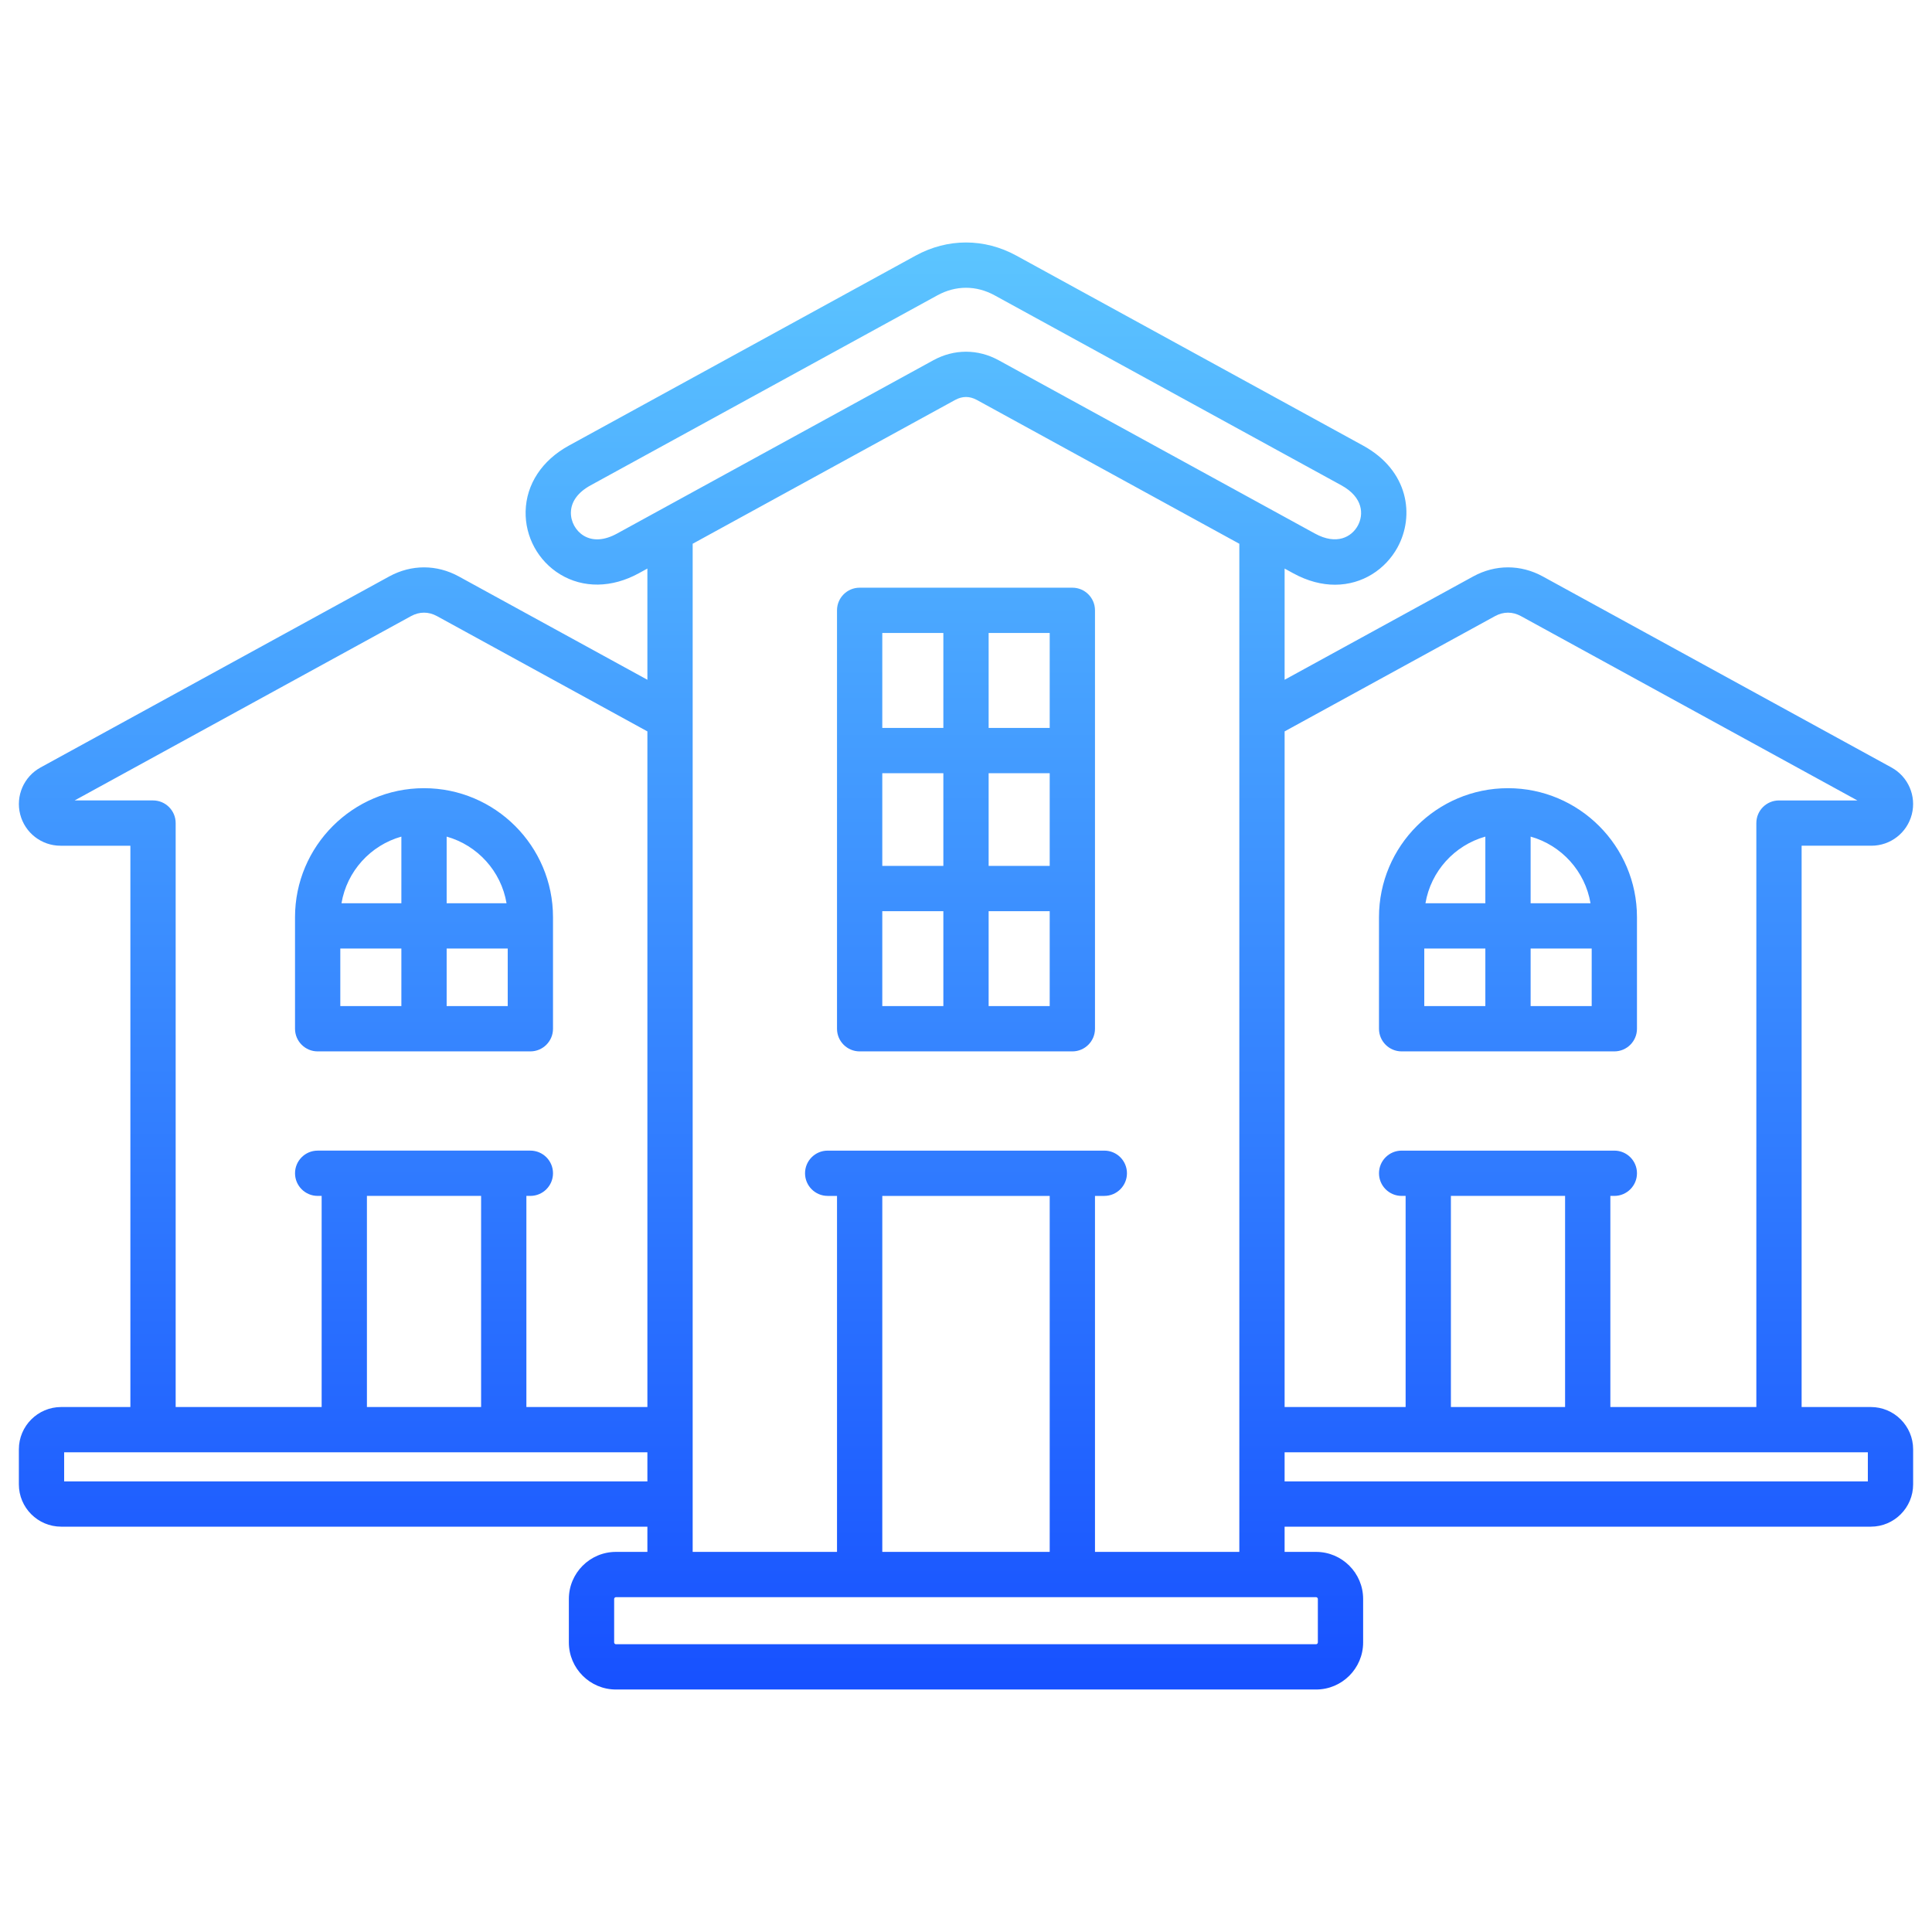 <svg id="Layer_1" viewBox="0 0 512 512" xmlns="http://www.w3.org/2000/svg" xmlns:xlink="http://www.w3.org/1999/xlink" data-name="Layer 1"><linearGradient id="linear-gradient" gradientUnits="userSpaceOnUse" x1="256" x2="256" y1="447.738" y2="64.262"><stop offset="0" stop-color="#1751ff"/><stop offset="1" stop-color="#5cc5ff"/></linearGradient><path d="m371.449 278.628h56.365c3.313 0 6-2.687 6-6v-29.567c0-18.849-15.334-34.183-34.183-34.183s-34.183 15.334-34.183 34.183v29.567c0 3.313 2.687 6 6 6zm6-27.251h16.183v15.251h-16.183zm28.183 15.251v-15.251h16.183v15.251zm15.871-27.251h-15.871v-17.668c8.172 2.3 14.444 9.17 15.871 17.668zm-27.871-17.668v17.668h-15.871c1.427-8.498 7.699-15.368 15.871-17.668zm-309.447 56.919h56.366c3.313 0 6-2.687 6-6v-29.567c0-18.849-15.334-34.183-34.183-34.183s-34.184 15.334-34.184 34.183v29.567c0 3.313 2.687 6 6 6zm6-27.251h16.183v15.251h-16.183zm28.183 15.251v-15.251h16.184v15.251zm15.872-27.251h-15.872v-17.668c8.172 2.299 14.445 9.17 15.872 17.668zm-27.872-17.667v17.667h-15.871c1.427-8.498 7.699-15.368 15.871-17.667zm389.42 151.165h-18.34v-148.75h18.5c5.049 0 9.449-3.416 10.701-8.308s-.966-10.001-5.394-12.426l-92.397-50.625c-5.861-3.212-12.587-3.213-18.45 0l-49.973 27.379v-29.471l2.277 1.248c3.859 2.114 7.605 3.036 11.068 3.035 7.361 0 13.438-4.163 16.569-9.877 4.606-8.408 2.959-20.378-9.104-26.987l-91.878-50.34c-8.496-4.655-18.24-4.657-26.736 0l-91.879 50.34c-7.12 3.9-11.295 10.249-11.456 17.416-.151 6.78 3.354 13.18 9.147 16.699 6.123 3.72 13.721 3.617 20.843-.286l2.278-1.248v29.471l-49.972-27.379c-5.862-3.212-12.586-3.213-18.451 0l-92.396 50.625c-4.429 2.426-6.646 7.535-5.395 12.427s5.652 8.308 10.701 8.308h18.5v148.749h-18.339c-6.183 0-11.212 5.029-11.212 11.212v9.283c0 6.183 5.029 11.212 11.212 11.212h155.353v6.685h-8.338c-6.877 0-12.472 5.596-12.472 12.474v11.525c0 6.877 5.595 12.473 12.472 12.473h185.544c6.877 0 12.473-5.596 12.473-12.473v-11.525c0-6.878-5.596-12.474-12.473-12.474h-8.337v-6.685h155.353c6.183 0 11.213-5.029 11.213-11.212v-9.283c0-6.183-5.03-11.212-11.213-11.212zm-99.613-209.584c2.261-1.239 4.652-1.241 6.917 0l89.131 48.835h-20.774c-3.313 0-6 2.687-6 6v154.749h-38.686v-55.947h1.053c3.313 0 6-2.687 6-6s-2.687-6-6-6h-56.366c-3.313 0-6 2.687-6 6s2.687 6 6 6h1.055v55.947h-32.068v-179.046l55.739-30.538zm18.588 153.637v55.947h-30.259v-55.947zm-251.242-175.528c-3.356 1.84-6.414 2.031-8.847.555-2.108-1.282-3.436-3.706-3.381-6.176.063-2.847 1.87-5.323 5.225-7.161l91.88-50.34c2.451-1.344 5.025-2.015 7.601-2.015s5.151.672 7.603 2.015l91.879 50.34c5.794 3.175 5.962 7.747 4.345 10.697-1.612 2.944-5.551 5.262-11.348 2.085l-83.829-45.931c-5.497-3.012-11.802-3.011-17.299 0l-83.828 45.931zm-122.969 70.725h-20.775l89.131-48.835c2.263-1.239 4.654-1.241 6.919 0l55.738 30.538v179.046h-32.068v-55.947h1.054c3.313 0 6-2.687 6-6s-2.687-6-6-6h-56.366c-3.313 0-6 2.687-6 6s2.687 6 6 6h1.054v55.947h-38.687v-154.749c0-3.313-2.687-6-6-6zm86.945 104.802v55.947h-30.259v-55.947zm-110.497 75.655v-7.707h154.565v7.707zm332.244 31.158v11.525c0 .247-.226.473-.473.473h-185.543c-.247 0-.472-.226-.472-.473v-11.525c0-.248.225-.474.472-.474h185.544c.247 0 .473.226.473.474zm-71.062-106.812v94.339h-44.365v-94.339zm12 94.339v-94.339h2.473c3.313 0 6-2.687 6-6s-2.687-6-6-6h-73.312c-3.313 0-6 2.687-6 6s2.687 6 6 6h2.474v94.339h-38.252v-267.167l69.549-38.106c1.914-1.049 3.854-1.048 5.769 0l69.552 38.108v267.164h-38.252zm204.817-18.685h-154.565v-7.707h154.565zm-210.817-236.838h-56.366c-3.313 0-6 2.687-6 6v110.885c0 3.313 2.687 6 6 6h56.366c3.313 0 6-2.687 6-6v-110.885c0-3.313-2.687-6-6-6zm-6 37.16h-16.183v-25.16h16.183zm-16.183 12h16.183v24.563h-16.183zm-12 24.563h-16.184v-24.563h16.184zm0-61.724v25.16h-16.184v-25.16zm-16.184 73.724h16.184v25.161h-16.184zm28.184 25.161v-25.161h16.183v25.161z" fill="url(#linear-gradient)"/></svg>